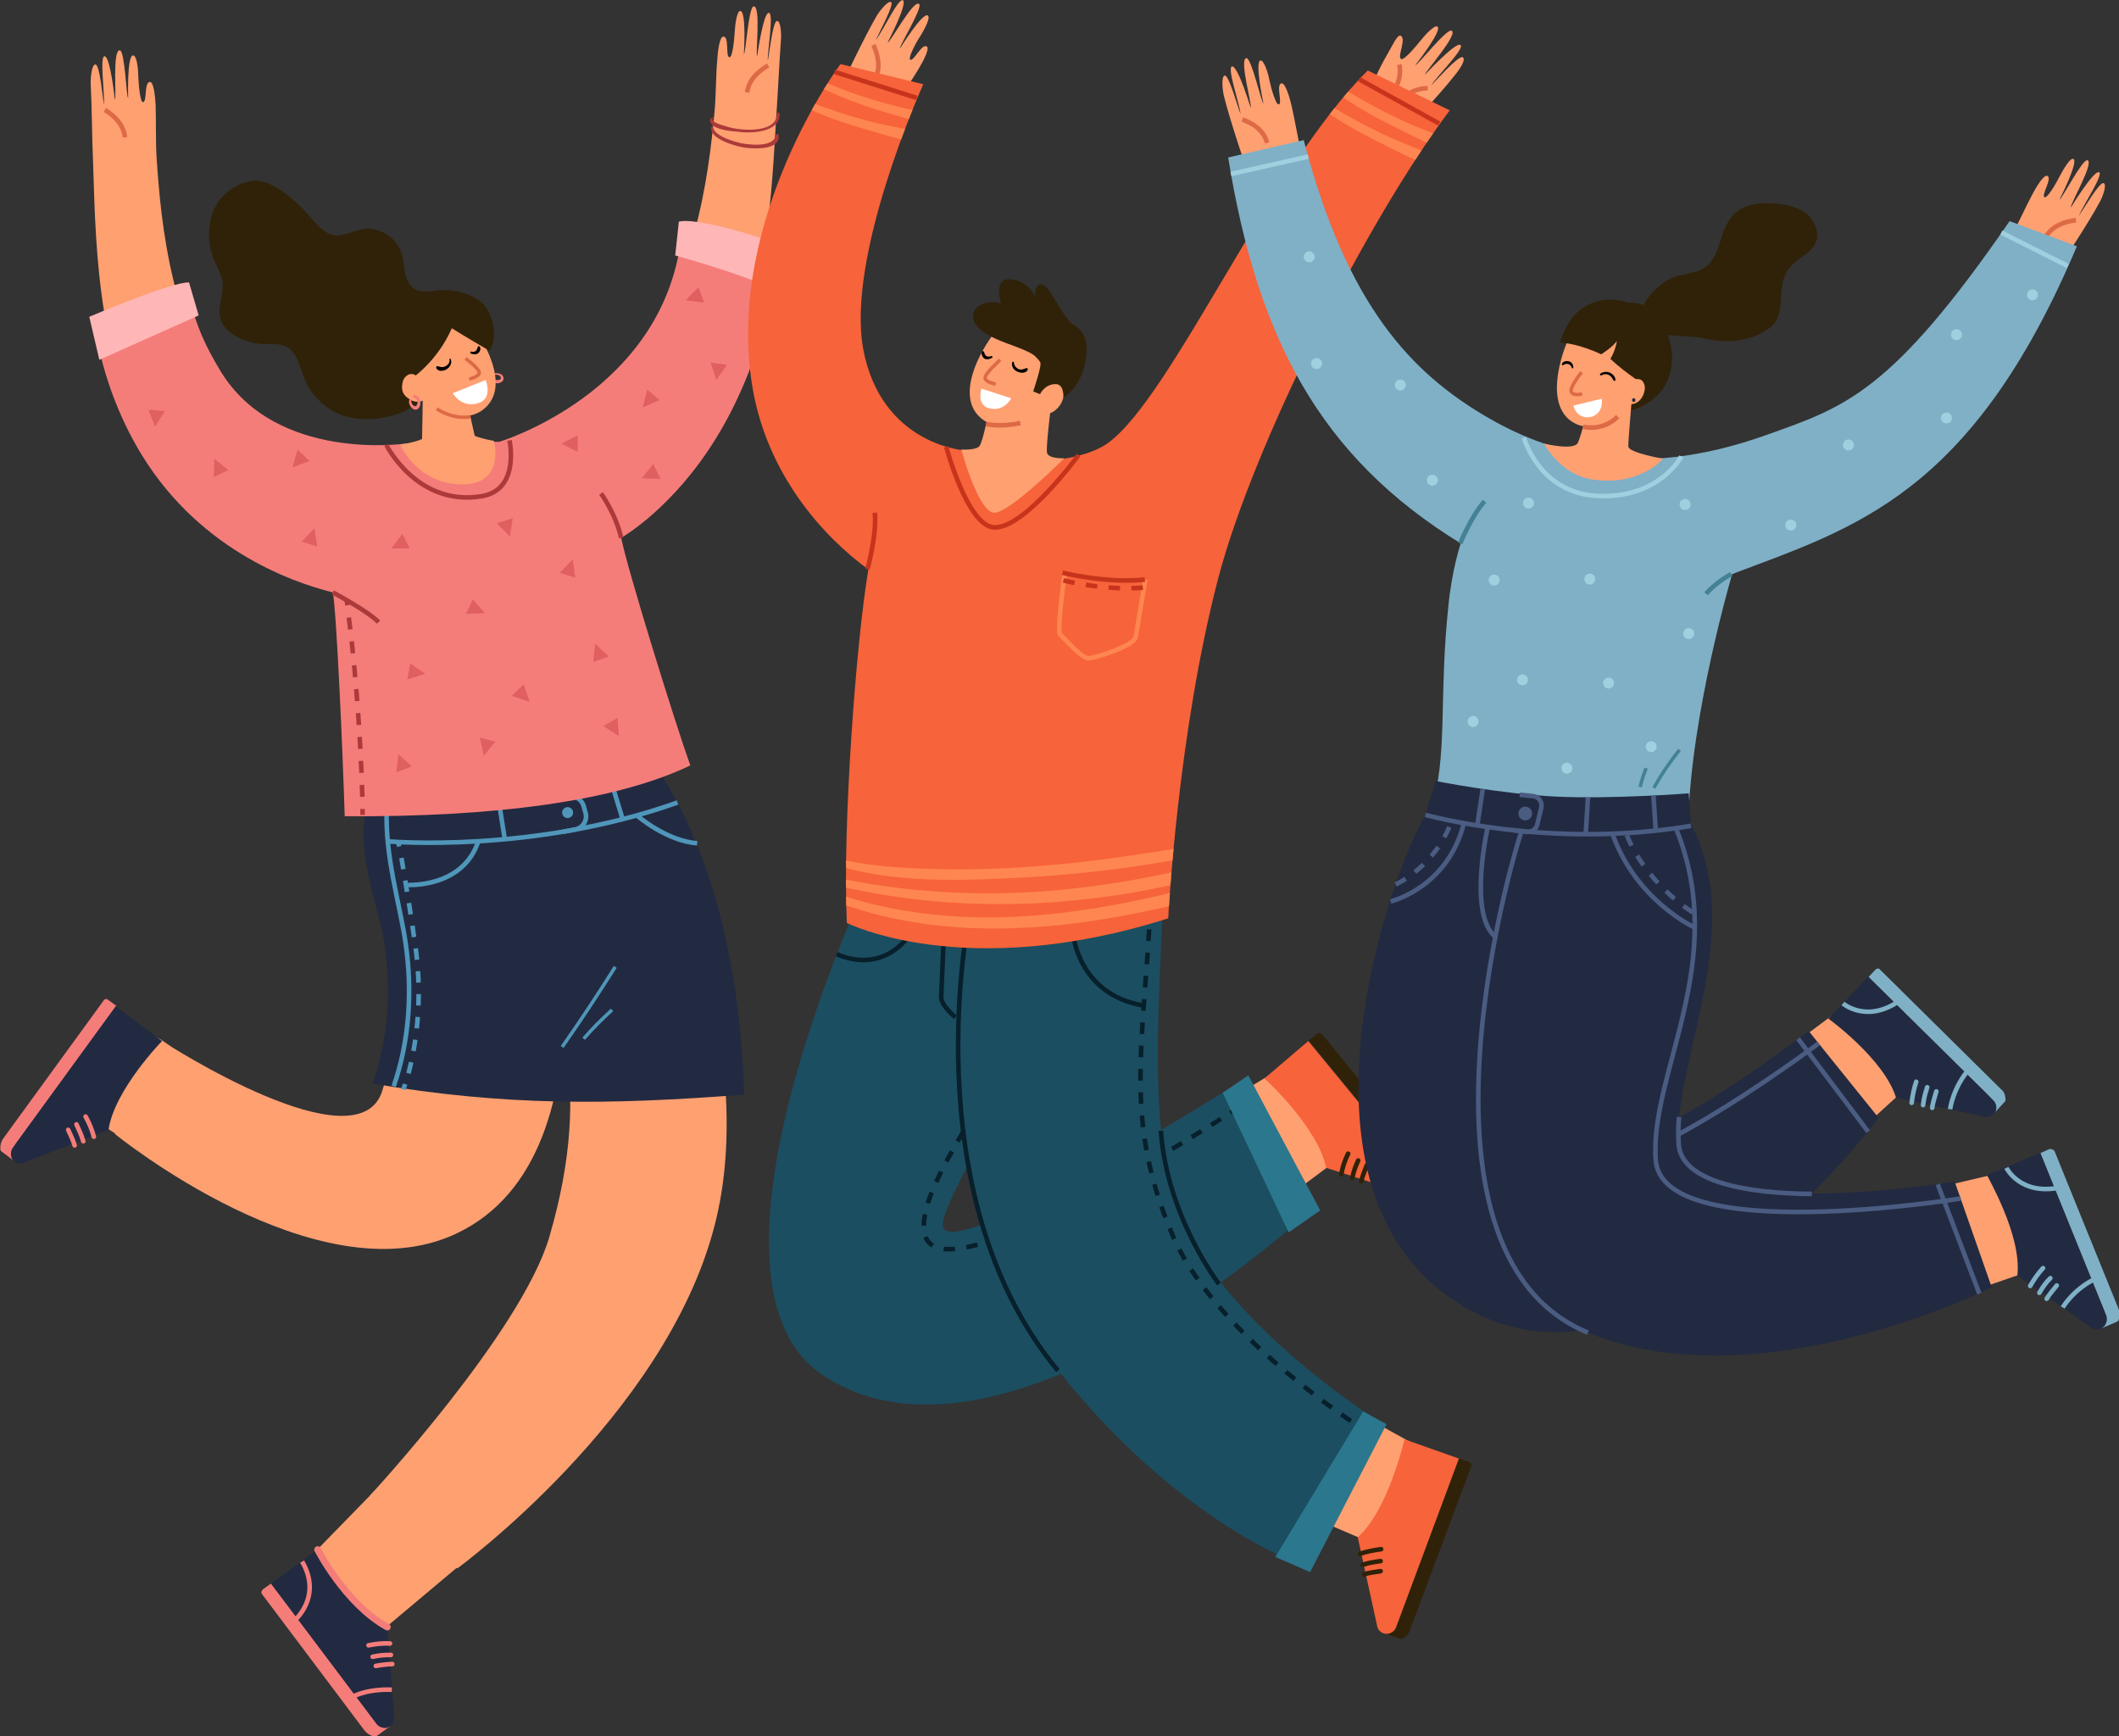 <?xml version="1.0" encoding="utf-8"?>
<!-- Generator: Adobe Illustrator 19.1.0, SVG Export Plug-In . SVG Version: 6.00 Build 0)  -->
<svg version="1.1" id="Layer_1" xmlns="http://www.w3.org/2000/svg" xmlns:xlink="http://www.w3.org/1999/xlink" x="0px" y="0px"
	 viewBox="0 0 462.9 379.3" style="enable-background:new 0 0 462.9 379.3;" xml:space="preserve">
<rect x="0" y="0" width="462.9" height="379.3" fill="#333333" stroke="none"/>
<style type="text/css">
	.st0{fill:#FFA071;}
	.st1{fill:#F47D7A;}
	.st2{fill:#222A41;}
	.st3{fill:none;stroke:#F47D7A;stroke-linecap:round;stroke-linejoin:round;stroke-miterlimit:10;}
	.st4{fill:none;stroke:#F47D7A;stroke-miterlimit:10;}
	.st5{fill:none;stroke:#F47D7A;stroke-width:1.5;stroke-linecap:round;stroke-miterlimit:10;}
	.st6{fill:none;stroke:#4F96BA;stroke-linejoin:round;stroke-miterlimit:10;}
	.st7{fill:none;stroke:#4F96BA;stroke-linejoin:round;}
	.st8{fill:none;stroke:#4F96BA;stroke-linejoin:round;stroke-dasharray:2.501,2.501;}
	.st9{fill:#4F96BA;}
	.st10{fill:none;stroke:#4F96BA;stroke-width:0.75;stroke-linejoin:round;stroke-miterlimit:10;}
	.st11{fill:none;stroke:#DD6945;stroke-linejoin:round;stroke-miterlimit:10;}
	.st12{fill:#AD3A3A;}
	.st13{fill:#FFB6B6;}
	.st14{fill:none;stroke:#AD3A3A;stroke-miterlimit:10;}
	.st15{fill:none;stroke:#AD3A3A;stroke-miterlimit:10;stroke-dasharray:2.619,2.619;}
	.st16{fill:#E05F5F;}
	.st17{fill:#2F2209;}
	.st18{fill:none;stroke:#DD6945;stroke-width:0.75;stroke-linejoin:round;stroke-miterlimit:10;}
	.st19{fill:#FFFFFF;}
	.st20{fill:#010101;}
	.st21{fill:#F7633A;}
	.st22{fill:none;stroke:#2F2209;stroke-linecap:round;stroke-linejoin:round;stroke-miterlimit:10;}
	.st23{fill:#1B4E61;}
	.st24{fill:none;stroke:#07202B;stroke-linejoin:round;stroke-miterlimit:10;stroke-dasharray:2.5;}
	.st25{fill:none;stroke:#07202B;stroke-linejoin:round;stroke-miterlimit:10;}
	.st26{fill:none;stroke:#07202B;stroke-linejoin:round;}
	.st27{fill:none;stroke:#07202B;stroke-linejoin:round;stroke-dasharray:2.546,2.546;}
	.st28{fill:#2B778E;}
	.st29{clip-path:url(#SVGID_2_);}
	.st30{fill:#FF8650;}
	.st31{fill:none;stroke:#C6341C;stroke-linejoin:round;stroke-miterlimit:10;}
	.st32{fill:none;stroke:#FF8650;stroke-linejoin:round;stroke-miterlimit:10;}
	.st33{fill:none;stroke:#C6341C;stroke-linejoin:round;stroke-miterlimit:10;stroke-dasharray:2.5;}
	.st34{fill:#7FB0C6;}
	.st35{fill:none;stroke:#A0CFE0;stroke-linejoin:round;stroke-miterlimit:10;}
	.st36{fill:none;stroke:#448196;stroke-linejoin:round;stroke-miterlimit:10;}
	.st37{fill:none;stroke:#448196;stroke-width:0.75;stroke-linejoin:round;stroke-miterlimit:10;}
	.st38{fill:#A0CFE0;}
	.st39{fill:none;stroke:#7FB0C6;stroke-linecap:round;stroke-linejoin:round;stroke-miterlimit:10;}
	.st40{fill:none;stroke:#7FB0C6;stroke-miterlimit:10;}
	.st41{fill:none;stroke:#4A5C82;stroke-linejoin:round;stroke-miterlimit:10;}
	.st42{fill:none;stroke:#4A5C82;stroke-linejoin:round;stroke-miterlimit:10;stroke-dasharray:2.5;}
	.st43{fill:#4A5C82;}
</style>
<g>
	<g>
		<path class="st0" d="M119.1,181.1c0,0,17.9,70.9-19.5,88.4c-30.3,14.2-74.5-21.8-74.5-21.8l10.8-20c0,0,42.3,27.4,47.6,10.6
			c7.1-22.3-3.1-55.6-3.1-55.6"/>
		<path class="st0" d="M131.4,155l12,25c0,0,23.1,48.6,12.6,88.1c-10.9,41.5-56.1,74.5-56.1,74.5l-19.1-15.9
			c0,0,33.1-35.7,39.2-56.5c10.1-34.5,1.2-53-4.9-70.1c-9.4-26.5-15.8-39-15.8-39"/>
		<g>
			<path class="st1" d="M57.4,347.2l1.8-1.3l22.2,29.4c0.8,1.1,2.2,1.8,3.6,1.6l0.2,0.2l-2.9,2.1c-0.1,0.1-0.2,0.1-0.4,0.1l-0.1,0
				c-0.8-0.1-1.6-0.6-2.1-1.2l-22.4-29.8C57,348,57.1,347.5,57.4,347.2z"/>
			<path class="st0" d="M89.2,318.1l-20.1,20.6l-8.1,8.3l21.5,28.5c0.5,0.7,1.6,0.9,2.3,0.4l0,0c0.6-0.4,0.8-1.1,0.6-1.8l-2.1-17.8
				l22.5-18.9"/>
			<path class="st2" d="M84.6,355.4l1.5,19.6c0.2,0.8-0.2,1.6-0.9,2.1l0,0c-0.9,0.7-2.4,0.3-3-0.6l-23-30.6l10.2-7.4
				C69.4,338.5,76.5,351.7,84.6,355.4z"/>
			<path class="st3" d="M85.2,359c-1.6-0.1-3.2,0.1-4.7,0.4"/>
			<path class="st3" d="M85.4,361.5c-1.7,0-2.6,0.1-4,0.4"/>
			<path class="st3" d="M85.7,363.5c-1.1,0-2.5,0.2-3.6,0.4"/>
		</g>
		<path class="st4" d="M85.6,369.1c0,0-5.6-0.4-9.4,2"/>
		<path class="st4" d="M64.1,354.2c0,0,6.5-5.2,1.9-13.1"/>
		<path class="st5" d="M69.4,338.5c0,0,6,11.8,15.2,16.9"/>
		<g>
			<path class="st1" d="M23.6,218.4l1.8,1.3L3.7,249.5c-0.8,1.1-1,2.6-0.5,3.9l-0.1,0.2l-2.8-2.1c-0.1-0.1-0.2-0.2-0.2-0.3l0-0.1
				c-0.1-0.8,0.1-1.7,0.6-2.4l21.9-30.1C22.8,218.2,23.3,218.1,23.6,218.4z"/>
			<path class="st0" d="M55.3,241.5l-20.1-14.4l-10.4-5.4l-21,28.9c-0.6,0.7-0.4,1.8,0.3,2.3l0,0c0.5,0.4,1.3,0.5,1.9,0.1l16.4-7.2
				l24.6,16"/>
			<path class="st2" d="M23.7,246.8l-18.3,7.1c-0.7,0.4-1.6,0.3-2.3-0.2l0,0c-0.9-0.7-0.9-2.2-0.3-3l22.5-30.9l10.1,7.6
				C35.5,227.3,25,238,23.7,246.8z"/>
			<path class="st3" d="M20.5,248.3c-0.4-1.5-1-3-1.8-4.4"/>
			<path class="st3" d="M18.2,249.3c-0.5-1.6-0.9-2.4-1.5-3.7"/>
			<path class="st3" d="M16.3,250.2c-0.3-1.1-0.9-2.3-1.4-3.4"/>
		</g>
	</g>
	<g>
		<path class="st2" d="M81.1,173.3c-4.7,10.5,1.7,24.6,2.9,33c1.5,10.3,0.8,20.3-2.6,30.4c28.9,4.9,51.5,4.7,81.2,2.4
			c-1.5-45.8-16.1-70.5-27.5-81.5"/>
		<path class="st6" d="M84.5,176.5c-0.5,10.5,2.9,21.1,4.1,29.5c1.5,10.3,0.9,21.2-2.6,31.3"/>
		<g>
			<g>
				<path class="st7" d="M87,183.7c0.1,0.4,0.1,0.8,0.2,1.2"/>
				<path class="st8" d="M87.7,187.4c1.1,6.5,2,11.9,3,19c1.4,9.5,0.9,19.8-1.8,29.3"/>
				<path class="st7" d="M88.5,236.8c-0.1,0.4-0.3,0.8-0.4,1.2"/>
			</g>
		</g>
		<path class="st6" d="M85,183.8c0,0,31.5,2.7,63-8.5"/>
		<path class="st6" d="M117.4,175.3l6.7-1.3c1.5-0.3,3,0.6,3.4,2.1l0.4,1.4c0.5,1.7-0.6,3.4-2.3,3.7l-2.6,0.5"/>
		<circle class="st9" cx="124" cy="177.5" r="1.2"/>
		<line class="st6" x1="110.3" y1="183.5" x2="108.9" y2="174.6"/>
		<line class="st6" x1="133.5" y1="170.7" x2="136.1" y2="179.2"/>
		<path class="st6" d="M89.1,193.3c0,0,12.1,0.7,15.4-9.6"/>
		<path class="st6" d="M139.1,178.1c0,0,6.4,5.6,13.2,6.1"/>
		<path class="st10" d="M134.4,211.2c-3.7,5.9-7.6,11.8-11.6,17.5"/>
		<path class="st10" d="M133.7,220.6c-2.2,2-4.3,4.1-6.2,6.3"/>
	</g>
	<g>
		<g>
			<g>
				<path class="st0" d="M137.3,82.1c14.6-21.1,17.4-42.7,18.8-57.8c0.3-2.9,0.3-8.4,0.6-11.4c0.1-1.7,0.5-4.9,1.3-4.9
					c1.4-0.1,0.4,4.6,1.4,4.5c0.6-0.1,1-3.6,1.1-5.6c0.1-1.7,0.5-4.5,1.2-4.5c1.4-0.1,0.8,9.4,0.8,9.4c0.4,0,1-10.1,2.1-10.4
					c1.7-0.3,0.4,10.5,0.8,10.9c0,0,1.3-9.3,2.5-9.5c1.2-0.2-0.2,8-0.2,10.6c0.4-1.9,1.1-8.6,2-8.8c0.9-0.2,1,3.1,0.9,4.1
					c-0.4,5.5-0.7,12.3-1,16.4c-1,15-1.4,42.3-14.7,64.7"/>
			</g>
			<path class="st11" d="M167.8,14.3c-2.2,1.3-4.2,3.1-4.6,5.9"/>
			<g>
				<g>
					<path class="st12" d="M155.4,27.7c-0.7,2.7,5.8,4.4,7.6,4.6c2,0.2,7.5,0.5,7.1-2.8c0-0.3-0.6-0.3-0.6,0
						c-0.5,2.8-5.8,2.1-7.5,1.8c-1.5-0.3-6-1.6-6.2-3.5C155.7,27.6,155.4,27.5,155.4,27.7L155.4,27.7z"/>
				</g>
			</g>
			<g>
				<g>
					<path class="st12" d="M155.7,25.6c-0.6,0.3-0.8,0.7-0.4,1.3c0.8,1.5,4.7,1.8,6.1,1.9c2.8,0.4,9,0.1,8.9-3.9
						c0-0.4-0.6-0.4-0.6,0c0,3.7-5.9,3.6-8.2,3.3c-1-0.1-1.9-0.3-2.9-0.6c-0.2-0.1-3.8-0.9-2.8-1.9C156,25.7,155.8,25.5,155.7,25.6
						L155.7,25.6z"/>
				</g>
			</g>
		</g>
		<g>
			<g>
				<path class="st0" d="M51.2,92.7c-13.9-21.5-16-43.2-17-58.4c-0.2-3-0.1-8.4-0.2-11.4c-0.1-1.7-0.4-4.9-1.2-5
					c-1.4-0.1-0.6,4.6-1.6,4.4c-0.6-0.1-0.9-3.7-1-5.6c0-1.7-0.3-4.5-1.1-4.6c-1.4-0.1-1.1,9.3-1.1,9.3c-0.4,0-0.7-10.2-1.8-10.4
					c-1.7-0.3-0.7,10.5-1.1,10.8c0,0-1-9.3-2.2-9.5c-1.2-0.3,0,8-0.2,10.6c-0.3-1.9-0.9-8.6-1.8-8.8c-0.9-0.2-1.1,3.1-1.1,4
					c0.3,5.6,0.3,12.3,0.5,16.4C20.9,49.7,20.5,77,33,99.7"/>
			</g>
			<path class="st11" d="M22.9,24c2.1,1.3,4.1,3.2,4.4,6"/>
		</g>
		<g>
			<path class="st1" d="M159.6,90.1c5.6-10.9,9.2-23.6,9.9-32.8c-4.5-3.3-11.9-9.3-20.7-5.3c-4.1,33.8-39.7,44.5-39.7,44.5
				l-20.5,0.4c0,0-28.3,4.1-40.4-15.8c-3.6-5.9-5.4-10.4-6.6-15.3c-5.4,2.1-12.5,3.8-20.8,5.6c1.2,8.7,4.5,18.1,9,26
				c12.6,22.2,33.6,29.7,42.9,32c0.8,3.8,2.2,35.3,2.6,48.9c32.6,0.2,59-3.2,75.5-11.1c-3.3-9.2-13.7-42.7-15.1-49.7
				C139.8,115,151,106.8,159.6,90.1z"/>
		</g>
		<path class="st13" d="M43.4,68.9l-2.1-7.2c-3.7-0.2-21.8,7.5-21.8,7.5l2.2,9.4L43.4,68.9z"/>
		<path class="st14" d="M131.3,107.8c0,0,3.2,4.4,4.4,9.7"/>
		<path class="st14" d="M84.4,97.2c0,0,6.7,13.5,20.8,11.2c8.5-1.4,6.1-12.2,6.1-12.2"/>
		<path class="st14" d="M72.7,129.4c0,0,7.7,4.1,10,6.5"/>
		<g>
			<g>
				<path class="st14" d="M75.7,131c0,0,0.1,0.4,0.2,1.2"/>
				<path class="st15" d="M76.2,134.9c0.9,6.8,2.5,22.1,3,40.5"/>
				<path class="st14" d="M79.2,176.7c0,0.4,0,0.8,0,1.3"/>
			</g>
		</g>
		<path class="st13" d="M148.3,48.4l-0.8,7.4c0,0,13.6,3.7,21.7,7.4c1.1-0.8,3-9.2,3-9.2S153.8,47.3,148.3,48.4z"/>
		<g>
			<polygon class="st16" points="68.7,115.4 65.9,118.3 69.3,119.4 			"/>
			<polygon class="st16" points="125.1,122.2 122.3,125.1 125.7,126.2 			"/>
			<polygon class="st16" points="130,140.6 129.6,144.6 133,143.4 			"/>
			<polygon class="st16" points="105.9,133.9 103.3,130.9 101.8,134.1 			"/>
			<polygon class="st16" points="87,164.7 86.6,168.7 90,167.4 			"/>
			<polygon class="st16" points="46.8,100.2 46.7,104.2 49.9,102.7 			"/>
			<polygon class="st16" points="140.4,89 144.1,87.4 141.4,85.1 			"/>
			<polygon class="st16" points="156.5,83 158.8,79.7 155.2,79.2 			"/>
			<polygon class="st16" points="149.8,65.6 153.8,66.1 152.6,62.7 			"/>
			<polygon class="st16" points="140.2,104.5 144.3,104.6 142.7,101.3 			"/>
			<polygon class="st16" points="111.4,117.2 112,113.2 108.5,114.3 			"/>
			<polygon class="st16" points="122.6,96.9 126.2,98.7 126.2,95.1 			"/>
			<polygon class="st16" points="33.9,93.2 36,89.8 32.4,89.5 			"/>
			<polygon class="st16" points="63.9,102.1 67.6,100.7 65,98.2 			"/>
			<polygon class="st16" points="85.5,119.8 89.5,119.8 87.9,116.6 			"/>
			<polygon class="st16" points="92.9,147.2 89.6,144.9 89,148.4 			"/>
			<polygon class="st16" points="135.2,160.8 134.9,156.8 131.8,158.6 			"/>
			<polygon class="st16" points="115.7,153.3 114.4,149.5 111.8,152 			"/>
			<polygon class="st16" points="105.7,165.1 108.2,162 104.8,161.1 			"/>
		</g>
	</g>
	<g>
		<g>
			<g>
				<path class="st1" d="M107.6,82c0.5-0.2,1.7-0.3,1.8,0.5c0.1,0.7-1,0.5-1.4,0.5c-0.2,0-0.3,0.3-0.2,0.4c0.6,0.7,2.3,0.2,2.2-0.8
					c-0.1-1.2-1.8-1.3-2.6-0.8C107.3,81.9,107.4,82.1,107.6,82L107.6,82z"/>
			</g>
		</g>
		<g>
			<path class="st0" d="M102,69.7c3.3,3.7,10.1,14.8,3.5,19.8c-5.1,3.9-13.5-1.1-15.9-6.1c-1.4-3-2.3-7.9-0.8-11.1
				C91.1,67.3,98.2,65.5,102,69.7z"/>
		</g>
		<path class="st0" d="M101.9,87.2l1.8,8c1.7,0.7,4.2,1.1,4.2,1.1s2.6,9.7-7.2,9.5c-9.7-0.2-13.3-8.7-13.3-8.7s3.1-0.4,4.8-1.2
			l0.2-11.2"/>
		<g>
			<path class="st17" d="M88.2,83.9c4.6-2.9,8.3-7.2,10.5-12.2c3,1.9,8.2,4.9,8.2,4.9c2-2.8,0.7-7.2-0.6-9.3
				c-1.8-2.8-6.8-4.2-10.4-3.9c-1.8,0.2-3.7,0.6-5.2-0.2c-1.3-0.7-1.9-2.2-2.2-3.6c-0.3-1.4-0.3-2.9-0.8-4.3c-1.1-3.6-5.2-6-8.8-5.2
				c-1.9,0.4-3.8,1.5-5.7,1.3c-2.4-0.3-4-2.4-5.6-4.2c-2.4-2.8-6.2-6.2-9.7-7.4c-3.8-1.2-8.2,1.3-10.3,4.4
				c-2.4,3.7-2.5,8.6-0.8,12.7c0.7,1.6,1.6,3.1,1.8,4.7c0.3,2.6-1.1,5.2-0.5,7.8c0.4,1.7,1.7,3,3.2,3.9c1.5,0.9,3.6,1.6,5.3,1.8
				c2.1,0.3,4.2-0.4,6.2,0.8c2.2,1.4,2.7,4.3,3.7,6.8c1.4,3.5,4.2,6.3,7.7,7.8c5.3,2.2,13.6,0.9,17.8-3.1"/>
		</g>
		<g>
			<path class="st0" d="M91.1,82.4c-0.3-0.7-1.3-0.9-2-0.5c-0.7,0.4-1.1,1.1-1.2,1.9c-0.1,0.5-0.1,1,0,1.5c0.2,0.9,0.9,1.5,1.7,2
				c1.3,0.8,3,0.6,3.8-0.8"/>
		</g>
		<path class="st18" d="M101.7,78.3c0,0,3,2.2,3,3.1c0,0.9-2.2,1.4-2.2,1.4"/>
		<path class="st19" d="M106.1,83l-7.2,2.9c0,0,2.1,3.6,6,2C107.6,86.7,106.1,83,106.1,83z"/>
		<g>
			<g>
				<path class="st20" d="M98.2,78.6c0.1,0.7-0.5,1.3-1.1,1.5c-0.6,0.2-1,0-1.5-0.1c-0.2-0.1-0.4,0.2-0.3,0.4
					c0.4,0.8,1.5,0.7,2.2,0.3c0.7-0.4,1.3-1.3,1-2.1C98.5,78.2,98.1,78.3,98.2,78.6L98.2,78.6z"/>
			</g>
		</g>
		<g>
			<g>
				<path class="st20" d="M102.8,77.2c0.5,0.2,1.1,0.3,1.6,0c0.5-0.4,0.7-1,0.4-1.5c-0.1-0.1-0.3-0.1-0.4,0
					c-0.1,0.3-0.2,0.7-0.4,0.9c-0.3,0.3-0.7,0.3-1.1,0.2C102.8,76.7,102.6,77.1,102.8,77.2L102.8,77.2z"/>
			</g>
		</g>
		<path class="st18" d="M102.8,91c0,0-3.3,0.9-7.4-1.7"/>
		<g>
			<g>
				<path class="st1" d="M89.7,87.2C89.7,87.2,89.7,87.2,89.7,87.2c-0.2,0-0.3,0.1-0.3,0.2c-0.4,1.1,1.2,2.9,2.1,1.7
					c0.4-0.5,0.4-1.3,0.2-1.9c-0.2-0.5-0.8-1.1-1.4-0.8c-0.2,0.1-0.2,0.4,0.1,0.5c0.3,0.1,0.6,0.2,0.7,0.5c0.1,0.3,0.2,0.6,0,1
					c-0.4,1-1.5-0.4-1.2-1C90,87.4,89.8,87.2,89.7,87.2L89.7,87.2z"/>
			</g>
		</g>
	</g>
</g>
<g>
	<g>
		<g>
			<path class="st0" d="M194.6,24.6c1.5-2.5,4.6-7.1,6.1-9.6c0.9-1.5,2.4-4.3,1.8-4.8c-1.1-0.9-3,3.5-3.7,2.8
				c-0.4-0.4,1.2-3.6,2.3-5.2c0.9-1.5,2.2-3.9,1.6-4.4c-1.1-0.9-6.1,7.2-6.1,7.2c-0.3-0.3,5-8.9,4.2-9.7c-1.2-1.2-6.3,8.4-6.9,8.4
				c0,0,4.3-8.3,3.4-9.2c-0.9-0.9-4.4,6.6-6,8.7c0.8-1.8,4-7.7,3.4-8.3c-0.6-0.6-2.6,2-3.1,2.8c-2.8,4.8-7.5,14.8-7.5,14.8"/>
		</g>
		<path class="st11" d="M190.8,9.8c1,2.3,1.7,5,0.3,7.5"/>
	</g>
	<g>
		<g>
			<path class="st0" d="M298.3,22c1.4-3.6,3.1-7.3,4.8-10.2c1-1.7,2.2-4.4,2.9-4c1.3,0.8-0.9,4.7,0.1,5.1c0.6,0.3,3-2.5,4.2-4
				c1.1-1.4,3.1-3.5,3.7-3.1c1.2,0.8-4.8,8.4-4.8,8.4c0.4,0.2,6.8-8,7.9-7.5c1.6,0.7-5.9,9.1-5.8,9.6c0,0,6.6-7.1,7.7-6.5
				c1.2,0.6-4.9,6.6-6.4,8.9c1.4-1.4,6-6.6,6.9-6.2c0.9,0.4-0.7,2.8-2,4.3C314,21.3,306.5,29,306.5,29"/>
		</g>
		<path class="st11" d="M311.9,19.3c-1.2-0.1-3.6,0.5-4.5,1.5"/>
		<path class="st11" d="M305.7,14.1c0,0,0.5,2.2-0.5,4.4"/>
	</g>
	<g>
		<g>
			<path class="st17" d="M287.6,225.9l-1.7,1.4l24,29.2c0.9,1.1,1.2,2.5,0.8,3.8l0.1,0.2l2.7-2.3c0.1-0.1,0.2-0.2,0.2-0.3l0-0.1
				c0.1-0.8-0.2-1.7-0.7-2.3l-24.2-29.6C288.4,225.6,287.9,225.6,287.6,225.9z"/>
			<path class="st0" d="M251.9,250.1l24.7-14.8l10-6l23.3,28.4c0.6,0.7,0.5,1.7-0.2,2.4l0,0c-0.5,0.5-1.3,0.5-1.9,0.2l-16.8-6.1
				l-23.6,17.6"/>
			<path class="st21" d="M289.7,255.1l18.7,6c0.7,0.3,1.6,0.2,2.2-0.4l0,0c0.9-0.8,0.8-2.3,0.1-3l-24.9-30.3l-9.6,8.2
				C276.3,235.5,288,246.4,289.7,255.1z"/>
			<path class="st22" d="M293,256.5c0.3-1.6,0.8-3.1,1.5-4.5"/>
			<path class="st22" d="M295.4,257.3c0.4-1.7,0.7-2.5,1.3-3.8"/>
			<path class="st22" d="M297.4,258c0.2-1.1,0.8-2.4,1.2-3.5"/>
		</g>
		<path class="st23" d="M188.4,195.1c0,0-39.6,85.1-8.5,105.4c39.3,25.7,105.6-35.4,105.6-35.4l-13.5-29.5c0,0-68.9,43.8-66,31.2
			c2.9-12.6,35.5-56.9,29-73.5"/>
		<path class="st24" d="M270.9,241.7c0,0-64.5,42.6-68.8,28.2c-4.1-13.7,36.6-55.7,30.1-72.3"/>
		<g>
			<path class="st17" d="M320.8,319.3l-2.1-0.7L305.5,354c-0.5,1.3-1.6,2.3-2.9,2.6l-0.1,0.2l3.4,1.2c0.1,0,0.3,0,0.4,0l0.1-0.1
				c0.8-0.3,1.4-1,1.6-1.8l13.4-35.8C321.5,319.8,321.3,319.4,320.8,319.3z"/>
			<path class="st0" d="M282,300.6l25.2,13.9l10.2,5.6l-12.9,34.4c-0.3,0.9-1.2,1.3-2.1,1l0,0c-0.7-0.2-1.1-0.8-1.1-1.5l-3.2-17.6
				l-27-11.6"/>
			<path class="st21" d="M296.6,335.8l4.2,19.2c0.1,0.8,0.6,1.5,1.5,1.8l0,0c1.1,0.4,2.4-0.4,2.7-1.4l13.7-36.8l-11.9-4.2
				C306.8,314.4,303.3,329.9,296.6,335.8z"/>
			<path class="st22" d="M297.1,339.4c1.5-0.5,3.1-0.8,4.6-1"/>
			<path class="st22" d="M297.7,341.8c1.6-0.5,2.5-0.6,3.9-0.8"/>
			<path class="st22" d="M298,343.9c1.1-0.4,2.5-0.5,3.6-0.7"/>
		</g>
		<path class="st23" d="M212.4,197.2c0,0-12.3,61.4,16.8,99.6c25.4,33.4,52.2,43.8,52.2,43.8l18.6-30.9c0,0-30.5-19.5-40.9-41.5
			c-8.5-17.8-6.2-42.9-4.8-76.5"/>
		<path class="st25" d="M211.9,199.1c0,0-13,61.4,19.2,100.3"/>
		<path class="st25" d="M266.3,280.5c0,0-11.4-14.8-12.7-33.5"/>
		<g>
			<g>
				<path class="st26" d="M298.3,312.5c0,0-0.4-0.2-1-0.7"/>
				<path class="st27" d="M295.1,310.4c-8.4-5.7-31.3-22.5-39-40.7c-10.8-25.4-6.2-41.2-4.7-73.1"/>
				<path class="st26" d="M251.5,195.4c0-0.4,0-0.8,0.1-1.3"/>
			</g>
		</g>
		<polygon class="st28" points="297.8,308.3 302.9,311.1 286.2,343.4 278.6,340.1 		"/>
		<path class="st25" d="M234.5,204.4c0,0,1.2,12.7,15,15.2"/>
		<path class="st25" d="M206.3,201.6c0,0-0.6,14.2-0.7,16.1c-0.1,1.9,3.1,4.5,3.1,4.5"/>
		<path class="st25" d="M182.8,208.4c0,0,10.1,5.3,16.8-5.5"/>
		<polygon class="st28" points="267.1,238.7 281.5,269.2 288.4,264.4 272.7,234.9 		"/>
	</g>
	<g>
		<path class="st21" d="M298.8,15.4c-21.4,21.1-42.8,71.3-56.8,81.4c-3.9,2.8-10.3,3.5-10.3,3.5l-21.6-2c0,0-17.6-1.5-21.5-21.9
			c-3.9-20.5,13.1-58,13.1-58l-18.1-4.4c0,0-24.8,33.3-19.4,69.5c3,20.1,15.9,33.9,25.5,40.9c-2.7,15.8-5.7,56.5-4.7,77.2
			c0,0,25.8,13.1,70.2-1c0,0,2-40.1,10.9-74.2c7.7-29.4,32.7-78.5,50.6-102.3L298.8,15.4z"/>
		<g>
			<defs>
				<path id="SVGID_1_" d="M298.8,15.4c-21.4,21.1-42.8,71.3-56.8,81.4c-3.9,2.8-10.3,3.5-10.3,3.5l-21.6-2c0,0-17.6-1.5-21.5-21.9
					c-3.9-20.5,13.1-58,13.1-58l-18.1-4.4c0,0-24.8,33.3-19.4,69.5c3,20.1,15.9,33.9,25.5,40.9c-2.7,15.8-5.7,56.5-4.7,77.2
					c0,0,25.8,13.1,70.2-1c0,0,2-40.1,10.9-74.2c7.7-29.4,32.7-78.5,50.6-102.3L298.8,15.4z"/>
			</defs>
			<clipPath id="SVGID_2_">
				<use xlink:href="#SVGID_1_"  style="overflow:visible;"/>
			</clipPath>
			<g class="st29">
				<g>
					<path class="st30" d="M175.1,193.6c15.2,7.8,32.8,10,49.7,9c9.5-0.5,18.9-2.1,28.2-4.1c4.7-1,9.3-2.2,14-3.5
						c2.5-0.7,5-1.4,7.4-2.2c2.3-0.7,4.7-1.2,6.8-2.4c1-0.6,0.6-2.4-0.6-2.2c-4.5,0.4-9.1,2.5-13.4,3.7c-4.6,1.3-9.3,2.6-13.9,3.7
						c-9.1,2.1-18.3,3.7-27.5,4.4c-16.7,1.3-34.5-0.5-49.8-7.6C175,192,174.3,193.1,175.1,193.6L175.1,193.6z"/>
				</g>
			</g>
			<g class="st29">
				<g>
					<path class="st30" d="M173.1,190.7c17.8,5.7,36.6,7.6,55.2,6.5c9.2-0.6,18.3-1.8,27.2-3.8c8.9-1.9,17.9-4.2,26.1-8
						c1-0.5,0.3-2.1-0.7-1.8c-8.7,2.3-17.3,5.2-26.1,7.2c-8.9,1.9-17.9,3.2-26.9,3.9c-18.3,1.3-36.8-0.3-54.4-5.3
						C172.5,189,172.2,190.5,173.1,190.7L173.1,190.7z"/>
				</g>
			</g>
			<g class="st29">
				<g>
					<path class="st30" d="M177.8,187.2c13.4,5.7,29.4,5.3,43.6,4.6c16.7-0.8,33.4-3.1,49.7-6.9c3.6-0.8,7.2-1.8,10.7-2.9
						c2.6-0.8,5.4-1.7,7.6-3.3c0.8-0.6,0.4-2-0.7-1.7c-5.3,1.5-10.4,3.5-15.7,4.9c-7.3,1.8-14.7,3.3-22.1,4.4
						c-16.6,2.6-33.6,4.2-50.4,3.4c-7.4-0.3-15.1-1-22.1-3.6C177.6,185.9,177.2,187,177.8,187.2L177.8,187.2z"/>
				</g>
			</g>
			<g class="st29">
				<g>
					<path class="st30" d="M285.9,15.5c5.3,4.7,11.3,8.5,17.7,11.7c6.2,3.1,13,6.7,19.8,8.2c0.8,0.2,1.3-0.9,0.6-1.3
						c-5.9-3.4-12.8-5.4-19-8.4c-6.4-3.1-12.6-6.6-18.1-11.2C286.2,14.1,285.3,15,285.9,15.5L285.9,15.5z"/>
				</g>
			</g>
			<g class="st29">
				<g>
					<path class="st30" d="M282.6,18.9c5.3,4.7,11.3,8.5,17.7,11.7c6.2,3.1,13,6.7,19.8,8.2c0.8,0.2,1.3-0.9,0.6-1.3
						c-5.9-3.4-12.8-5.4-19-8.4c-6.4-3.1-12.6-6.6-18.1-11.2C282.9,17.5,282,18.4,282.6,18.9L282.6,18.9z"/>
				</g>
			</g>
			<g class="st29">
				<g>
					<path class="st30" d="M173.8,16.2c6.1,3.6,12.7,6.3,19.5,8.3c6.7,2,14,4.2,20.9,4.5c0.9,0,0.9-1.2,0.2-1.4
						c-6.5-2.3-13.6-3-20.2-4.8c-6.9-1.9-13.6-4.3-19.8-7.7C173.7,14.7,173.1,15.8,173.8,16.2L173.8,16.2z"/>
				</g>
			</g>
			<g class="st29">
				<g>
					<path class="st30" d="M168.4,19.6c6.1,3.6,12.7,6.3,19.5,8.3c6.7,2,14,4.2,20.9,4.5c0.9,0,0.9-1.2,0.2-1.4
						c-6.5-2.3-13.6-3-20.2-4.8c-6.9-1.9-13.6-4.3-19.8-7.7C168.3,18,167.7,19.1,168.4,19.6L168.4,19.6z"/>
				</g>
			</g>
		</g>
		<path class="st31" d="M189.5,124.3c0,0,2.1-7.5,1.6-12.3"/>
		<path class="st32" d="M232.6,125.2c0,0-1.8,12.7-1,13.4c0.8,0.7,4.7,5.3,6.3,5.2c1.7-0.2,9.8-2.7,10.2-4.7
			c0.7-3.9,2.1-12.5,2.1-12.5"/>
		<path class="st31" d="M206.7,97.6c0,0,4.6,17.2,10.4,17.6c6.7,0.4,18.5-15.8,18.5-15.8"/>
		<path class="st31" d="M232.1,125.1c0,0,9.5,2.4,18,1.5"/>
		<path class="st33" d="M232.3,126.8c0,0,9.5,2.4,18,1.5"/>
		<line class="st31" x1="182.3" y1="15.7" x2="200.3" y2="21.4"/>
		<line class="st31" x1="296.9" y1="17.3" x2="314.4" y2="27"/>
	</g>
	<g>
		<path class="st0" d="M215.9,90.4c0,0-1.2,6-1.9,7c-0.7,1-4,0.8-4,0.8s3.8,14.2,7.4,13.8c3.6-0.4,15.1-11.9,15.1-11.9
			s-3.6,0.2-3.8-1.3c-0.2-1.5,1-11.1,1-11.1"/>
		<path class="st0" d="M217.4,72.5c-3.1,3.8-9.3,14.6-2.5,19.3c5.6,3.9,12.1-2,12.1-2s0.8,0.7,1.8,0.6c1.6-0.2,3.6-2.1,3.6-4.6
			c0-2.1-1.2-3.2-1.2-3.2s1.4-5-0.3-8.2C228.1,69.5,221,68.1,217.4,72.5z"/>
		<path class="st18" d="M218.5,78.6c0,0-3.4,3-3.3,4c0.1,0.9,2.3,1.3,2.3,1.3"/>
		<path class="st19" d="M214.4,84.9l6.5,2.1c0,0-1.6,3.2-5.1,2.1C213.3,88.2,214.4,84.9,214.4,84.9z"/>
		<g>
			<g>
				<path class="st20" d="M221.1,79.2c-0.2,0.9,0.4,1.7,1.2,2c0.7,0.3,1.8,0.4,2.2-0.4c0.1-0.2-0.1-0.5-0.3-0.4
					c-0.5,0.2-0.9,0.4-1.5,0.3c-0.6-0.2-1.2-0.8-1.2-1.5C221.5,79,221.1,78.9,221.1,79.2L221.1,79.2z"/>
			</g>
		</g>
		<g>
			<g>
				<path class="st20" d="M216.5,77.8c-0.3,0.1-0.8,0.2-1.1-0.1c-0.3-0.2-0.3-0.6-0.5-0.9c-0.1-0.2-0.3-0.1-0.4,0
					c-0.2,0.5,0.1,1.2,0.5,1.5c0.5,0.3,1.1,0.2,1.6-0.1C217,78.1,216.8,77.7,216.5,77.8L216.5,77.8z"/>
			</g>
		</g>
		<g>
			<path class="st17" d="M230.6,83.9c-2.4,0-3.4,2.2-3.4,2.2l-1.5-0.6c0,0,1.7-5,1.6-6.1c0-0.4-0.6-1-0.9-1.3
				c-0.4-0.5-1.1-0.9-1.7-1.2c-3.1-1.5-6.7-2.3-9.6-4.2c-0.9-0.6-1.7-1.3-2.2-2.2c-0.5-0.9-0.5-2.2,0.2-3c0.9-1.1,2.6-1.6,4-1.5
				c0.2,0,1.6,0.1,1.6,0.4c0,0-1.9-5.8,2.1-5.4c4,0.4,5.3,3.7,5.3,3.7s-0.2-2.8,1.5-2.6c1.7,0.2,4.7,7.6,7,8.9s2.9,3.6,2.8,5.8
				c-0.6,7.8-5.1,10-5.1,10S232.5,83.9,230.6,83.9z"/>
		</g>
		<path class="st11" d="M215.4,92.6c0,0,2.9,0.8,7.5-0.2"/>
	</g>
</g>
<g>
	<g>
		<g>
			<g>
				<path class="st0" d="M284.4,34.1c-0.7-2.9-1.6-8.3-2.3-11.2c-0.4-1.7-1.3-4.7-2.1-4.7c-1.4,0.1,0.3,4.6-0.7,4.6
					c-0.6,0-1.6-3.4-2-5.3c-0.3-1.7-1.2-4.3-1.9-4.3c-1.4,0.1,0.6,9.4,0.6,9.4c-0.4,0-2.6-9.9-3.7-9.9c-1.7,0,1.3,10.4,0.9,10.8
					c0,0-2.7-8.9-4-9c-1.3,0,1.5,7.8,1.8,10.4c-0.7-1.8-2.5-8.3-3.4-8.4c-0.9,0-0.5,3.3-0.3,4.2c1.3,5.4,4.9,15.9,4.9,15.9"/>
			</g>
			<path class="st11" d="M271.4,26.1c2.4,0.9,4.7,2.4,5.4,5.1"/>
		</g>
		<g>
			<g>
				<path class="st0" d="M438.9,52.6c1.4-2.6,3.7-7.6,5.1-10.2c0.8-1.5,2.4-4.2,3.2-4c1.3,0.5-1.5,4.4-0.5,4.7
					c0.6,0.1,2.4-2.9,3.3-4.7c0.8-1.5,2.2-3.9,2.9-3.7c1.3,0.5-3,8.9-3,8.9c0.4,0.1,5-8.9,6.1-8.6c1.6,0.4-3.9,9.8-3.6,10.3
					c0,0,4.9-8,6.1-7.7c1.2,0.3-3.4,7.2-4.4,9.6c1.1-1.6,4.5-7.4,5.4-7.2c0.9,0.2-0.3,3.3-0.8,4.1c-2.6,4.9-8.8,14.1-8.8,14.1"/>
			</g>
			<path class="st11" d="M453.5,48.1c-2.5,0.3-5.1,1.2-6.6,3.6"/>
		</g>
		<path class="st34" d="M439,48.3c-25.8,37.5-36,40.6-52.8,46.6c-29.1,10.5-48.5,3.8-61.9-4.1c-15.6-9.3-30-23.6-39.5-60.2
			l-16.5,3.8c6.3,39,19.8,65.3,50.8,84.3c0,0-1.9,5.5-2.7,13.7c-2,18.9-0.3,30.9-3.1,42.1c-2.8,11.2,48.5,10.9,55.5,5.2
			c0.6-23.9,9.6-54.3,9.6-54.3c26.6-10.1,52.3-17.2,75.3-71.6L439,48.3z"/>
		<line class="st35" x1="437.2" y1="50.8" x2="451.7" y2="58.1"/>
		<line class="st35" x1="268.9" y1="38" x2="285.8" y2="34.2"/>
		<path class="st35" d="M332.9,95.6c0,0,3.2,11.8,15.6,12.7c13.9,0.9,18.8-8.6,18.8-8.6"/>
		<path class="st36" d="M319,118.7c0,0,2.3-5.8,5.3-9.2"/>
		<path class="st36" d="M378.2,125.4c0,0-3.4,1.8-5.5,4.3"/>
		<path class="st37" d="M366.9,163.8c-2.1,2.6-4,5.4-5.6,8.3"/>
		<path class="st37" d="M359.6,167.8c-0.5,1.3-1,2.7-1.3,4.1"/>
		<g>
			<circle class="st38" cx="347.3" cy="126.5" r="1.2"/>
			<circle class="st38" cx="321.8" cy="157.6" r="1.2"/>
			<circle class="st38" cx="332.6" cy="148.5" r="1.2"/>
			<circle class="st38" cx="342.3" cy="167.8" r="1.2"/>
			<circle class="st38" cx="391.2" cy="114.7" r="1.2"/>
			<circle class="st38" cx="368.9" cy="138.4" r="1.2"/>
			<circle class="st38" cx="351.4" cy="149.2" r="1.2"/>
			<circle class="st38" cx="360.7" cy="163.1" r="1.2"/>
			<circle class="st38" cx="368.1" cy="110.2" r="1.2"/>
			<circle class="st38" cx="425.2" cy="91.3" r="1.2"/>
			<circle class="st38" cx="312.9" cy="104.9" r="1.2"/>
			<circle class="st38" cx="333.9" cy="109.9" r="1.2"/>
			<circle class="st38" cx="403.8" cy="97.2" r="1.2"/>
			<circle class="st38" cx="427.4" cy="73.1" r="1.2"/>
			<circle class="st38" cx="444" cy="64.4" r="1.2"/>
			<circle class="st38" cx="326.4" cy="126.7" r="1.2"/>
			<circle class="st38" cx="287.6" cy="79.4" r="1.2"/>
			<circle class="st38" cx="305.9" cy="84.1" r="1.2"/>
			<circle class="st38" cx="286" cy="56.1" r="1.2"/>
		</g>
	</g>
	<g>
		<g>
			<path class="st17" d="M343.9,86.2c1.9,2.1,4.5,3.8,7.3,4.1c1.1,0.1,2.2,0,3.3-0.2c2.9-0.5,5.7-1.8,7.7-3.9
				c4.7-4.9,3.7-13.3-0.9-17.9c-0.6-0.6-1.2-1.1-1.9-1.5c-1.7-0.8-3.6-0.8-5.5-0.5c-1.7,0.2-3.5,0.6-5,1.5c-2.8,1.8-3.9,6-2.3,9"/>
		</g>
		<g>
			<path class="st17" d="M396.9,50.5c0.2,0.9,0.1,1.8-0.3,2.6c-1.1,2.4-4.1,3.3-5.7,5.4c-3.4,4.2,0,10.3-4.7,13.4
				c-4.2,2.9-9.3,3.1-14.1,2c-3.4-0.8-12.9-0.1-13.7-3.1c-1.1-4,3.9-9,7.1-10.2c1.7-0.6,3.4-0.8,5.1-1.3c5.7-1.8,4.4-8.3,7.9-12.2
				c2.3-2.6,6.2-3,9.6-2.6c2.4,0.2,4.8,0.8,6.7,2.3C395.8,47.7,396.6,49.1,396.9,50.5z"/>
		</g>
		<path class="st0" d="M343.3,72.6c-2.3,4.4-6.4,16.8,1.2,20.1c4.3,1.9,10.3-3,12-4.9c4.6-4.9,2.6-12.9,0.3-15.7
			C353.3,67.8,346,67.6,343.3,72.6z"/>
		<path class="st0" d="M347,88.9c0,0-1.5,6-2.3,7.8s-7.4,0.2-7.4,0.2s3.4,6.6,10.3,7.8c10.6,1.7,15.7-4.5,15.7-4.5s-7.6-1.3-7.6-2.7
			c0-1.4,0.8-10.6,0.8-10.6"/>
		<g>
			<path class="st17" d="M358.2,67.6c-3-2.4-7.4-2.8-10.9-1.2c-3.5,1.6-5.3,4.7-6.5,8.4c3.2,0.3,6.2,1.3,9,2.6c0,0,2.5-1.6,3.4-2.9
				c-0.2,1.4-0.7,2.7-1.4,3.9c1.8,1.7,3.8,3.2,5.8,4.6c0.7,0.5,1.6,1,2.3,0.5c0.4-0.2,0.6-0.6,0.8-1.1c1.9-4.7,1.4-10.3-1.3-14.5"/>
		</g>
		<g>
			<path class="st0" d="M356.6,83.3c0.4-0.5,1.1-0.6,1.7-0.4s0.9,0.9,1,1.5c0.1,0.6-0.1,1.2-0.3,1.8c-0.3,0.7-0.7,1.3-1.4,1.7
				c-0.6,0.4-1.5,0.5-2.1,0.2c-0.7-0.3-1.2-1.1-1-1.8"/>
		</g>
		<path class="st11" d="M345.8,93.2c0,0,4.2,1.2,7.6-2.2"/>
		<g>
			<g>
				<path class="st20" d="M349.8,82c0.6-0.3,1.2-0.4,1.8,0c0.5,0.3,0.6,0.7,0.9,1.1c0.1,0.2,0.4,0.1,0.4-0.1c0-0.7-0.6-1.3-1.2-1.6
					c-0.7-0.3-1.6-0.2-2.2,0.3C349.5,81.8,349.6,82.1,349.8,82L349.8,82z"/>
			</g>
		</g>
		<g>
			<g>
				<path class="st20" d="M343.7,80.3c0-0.7-0.4-1.3-1.1-1.4c-0.6-0.1-1.3,0.1-1.4,0.7c0,0.1,0.1,0.2,0.2,0.2
					c0.3-0.2,0.7-0.4,1.1-0.3c0.5,0.1,0.8,0.5,0.9,0.9C343.4,80.5,343.7,80.5,343.7,80.3L343.7,80.3z"/>
			</g>
		</g>
		<path class="st18" d="M345.5,81.3c0,0-2.9,3.6-2.2,4.4c0.7,0.9,2.3,0.3,2.3,0.3"/>
		<path class="st19" d="M343.7,88.6c1,4,6.8,3.2,6.2-1.5L343.7,88.6z"/>
		<g>
			<g>
				<path class="st2" d="M356.9,87.8c0.5,0,0.5-0.8,0-0.8C356.4,86.9,356.4,87.8,356.9,87.8L356.9,87.8z"/>
			</g>
		</g>
	</g>
	<g>
		<g>
			<path class="st34" d="M409.7,211.8l-1.5,1.6l26.2,25.9c1,1,1.4,2.4,1.1,3.7l0.1,0.2l2.4-2.6c0.1-0.1,0.1-0.2,0.1-0.4l0-0.1
				c0-0.8-0.3-1.7-1-2.2l-26.5-26.2C410.5,211.5,410,211.5,409.7,211.8z"/>
			<path class="st0" d="M376.6,239.4l23.1-17.2l9.3-7l25.4,25.1c0.7,0.6,0.7,1.7,0.1,2.4l0,0c-0.5,0.5-1.2,0.7-1.8,0.4l-17.4-4.4
				l-21.7,19.8"/>
			<path class="st2" d="M414.2,239.8l19.2,4.1c0.7,0.3,1.6,0,2.2-0.6l0,0c0.8-0.8,0.6-2.3-0.2-3l-27.3-26.9l-8.7,9.1
				C399.4,222.5,411.6,231.3,414.2,239.8z"/>
			<path class="st39" d="M417.6,240.9c0.2-1.6,0.5-3.1,1-4.6"/>
			<path class="st39" d="M420.1,241.4c0.2-1.7,0.5-2.6,0.9-3.9"/>
			<path class="st39" d="M422.1,242c0.1-1.1,0.6-2.5,0.9-3.6"/>
			<path class="st40" d="M426,242.3c0,0,0.6-4.7,4.2-8.8"/>
			<path class="st40" d="M402.6,219.2c0,0,5.2,4.5,12.5-0.7"/>
		</g>
		<path class="st2" d="M312.2,177c-5.2,5.2-37.2,85.4,9.9,109.7c40.9,21.1,88.3-42.5,88.3-42.5l-15.3-19c0,0-48.8,38-50.1,20
			c-1.3-18,12.6-38,4.7-69.2"/>
		<path class="st41" d="M397.3,227.9c0,0-54.4,40.9-55.8,21.9c-1.4-19,13.7-40.8,5.3-73.8"/>
		<g>
			<path class="st34" d="M447.7,251l-2,0.9l13.8,34.1c0.6,1.3,0.4,2.8-0.4,3.9l0.1,0.2l3.3-1.4c0.1-0.1,0.2-0.1,0.3-0.3l0-0.1
				c0.3-0.8,0.3-1.7,0-2.4l-14-34.5C448.5,251.1,448.1,250.9,447.7,251z"/>
			<path class="st0" d="M406.4,263.4l28-6.6l11.3-2.7l13.4,33.1c0.4,0.8,0,1.8-0.9,2.2l0,0c-0.6,0.3-1.4,0.1-1.9-0.4l-14.2-10.9
				l-27.8,9.6"/>
			<path class="st2" d="M440.7,278.6l16,11.3c0.6,0.5,1.5,0.7,2.3,0.3l0,0c1.1-0.5,1.5-1.9,1.1-2.9l-14.4-35.5l-11.6,4.9
				C434,256.9,441.7,269.7,440.7,278.6z"/>
			<path class="st39" d="M443.5,280.9c0.8-1.4,1.7-2.7,2.8-3.9"/>
			<path class="st39" d="M445.5,282.4c0.9-1.5,1.4-2.2,2.4-3.2"/>
			<path class="st39" d="M447.1,283.7c0.6-1,1.5-2,2.2-2.9"/>
			<path class="st40" d="M450.6,285.6c0,0,2.4-4.1,7.4-6.4"/>
			<path class="st40" d="M438.3,255.1c0,0,3,6.1,11.7,4.3"/>
		</g>
		<path class="st2" d="M332.7,180.8c-0.9,1.1-28.9,92.6,14.2,110.3c37.7,15.5,88.2-9.9,88.2-9.9l-8.1-23.1c0,0-59,9.7-60.3-8.2
			c-1.3-18,15.8-48.2,1.7-71.6"/>
		<path class="st41" d="M332.7,180.8c-0.9,1.1-28.9,92.6,14.2,110.3"/>
		<path class="st41" d="M395.8,260.8c-13.9-0.1-28.5-2.5-29.1-10.9c-0.1-1.9-0.1-3.9,0.1-5.9"/>
		<path class="st41" d="M428.3,261.8c0,0-65.2,10.6-66.6-8.4c-1.4-19,16.3-43.4,4.4-72.5"/>
		<line class="st41" x1="423.3" y1="258.7" x2="432.4" y2="282.6"/>
		<path class="st41" d="M370.2,202.6c0,0-13.2-6-18.2-21.2"/>
		<path class="st42" d="M369.8,199.3c0,0-10.7-6.4-14.9-18.1"/>
		<line class="st41" x1="392.8" y1="226.9" x2="408.1" y2="247.2"/>
		<path class="st41" d="M325.1,180.2c0,0-4.5,19.2,1.5,24.4"/>
		<path class="st41" d="M303.8,196.9c0,0,12.4-2.9,16-17.1"/>
		<path class="st42" d="M304.9,193.2c0,0,8.8-4,12.2-13.9"/>
		<path class="st2" d="M311.4,178l2.2-7.4c0,0,14.1,2.8,26.2,3.4c12.1,0.6,29.1-0.7,29.1-0.7l0.5,7.1
			C369.4,180.4,340.8,185.8,311.4,178z"/>
		<path class="st41" d="M311.4,178c0,0,27,7.6,58,2.4"/>
		<line class="st41" x1="361.7" y1="181.4" x2="361.2" y2="173.8"/>
		<line class="st41" x1="346.4" y1="182.2" x2="346.9" y2="174.2"/>
		<path class="st41" d="M330.3,181.3l3.1,0.4c1.1,0.2,2.1-0.5,2.4-1.5l0.9-3.8c0.3-1.2-0.6-2.4-1.8-2.5l-2.9-0.3"/>
		<line class="st41" x1="323.9" y1="172.4" x2="322.7" y2="180.4"/>
		<circle class="st43" cx="333.2" cy="177.7" r="1.5"/>
	</g>
</g>
</svg>
